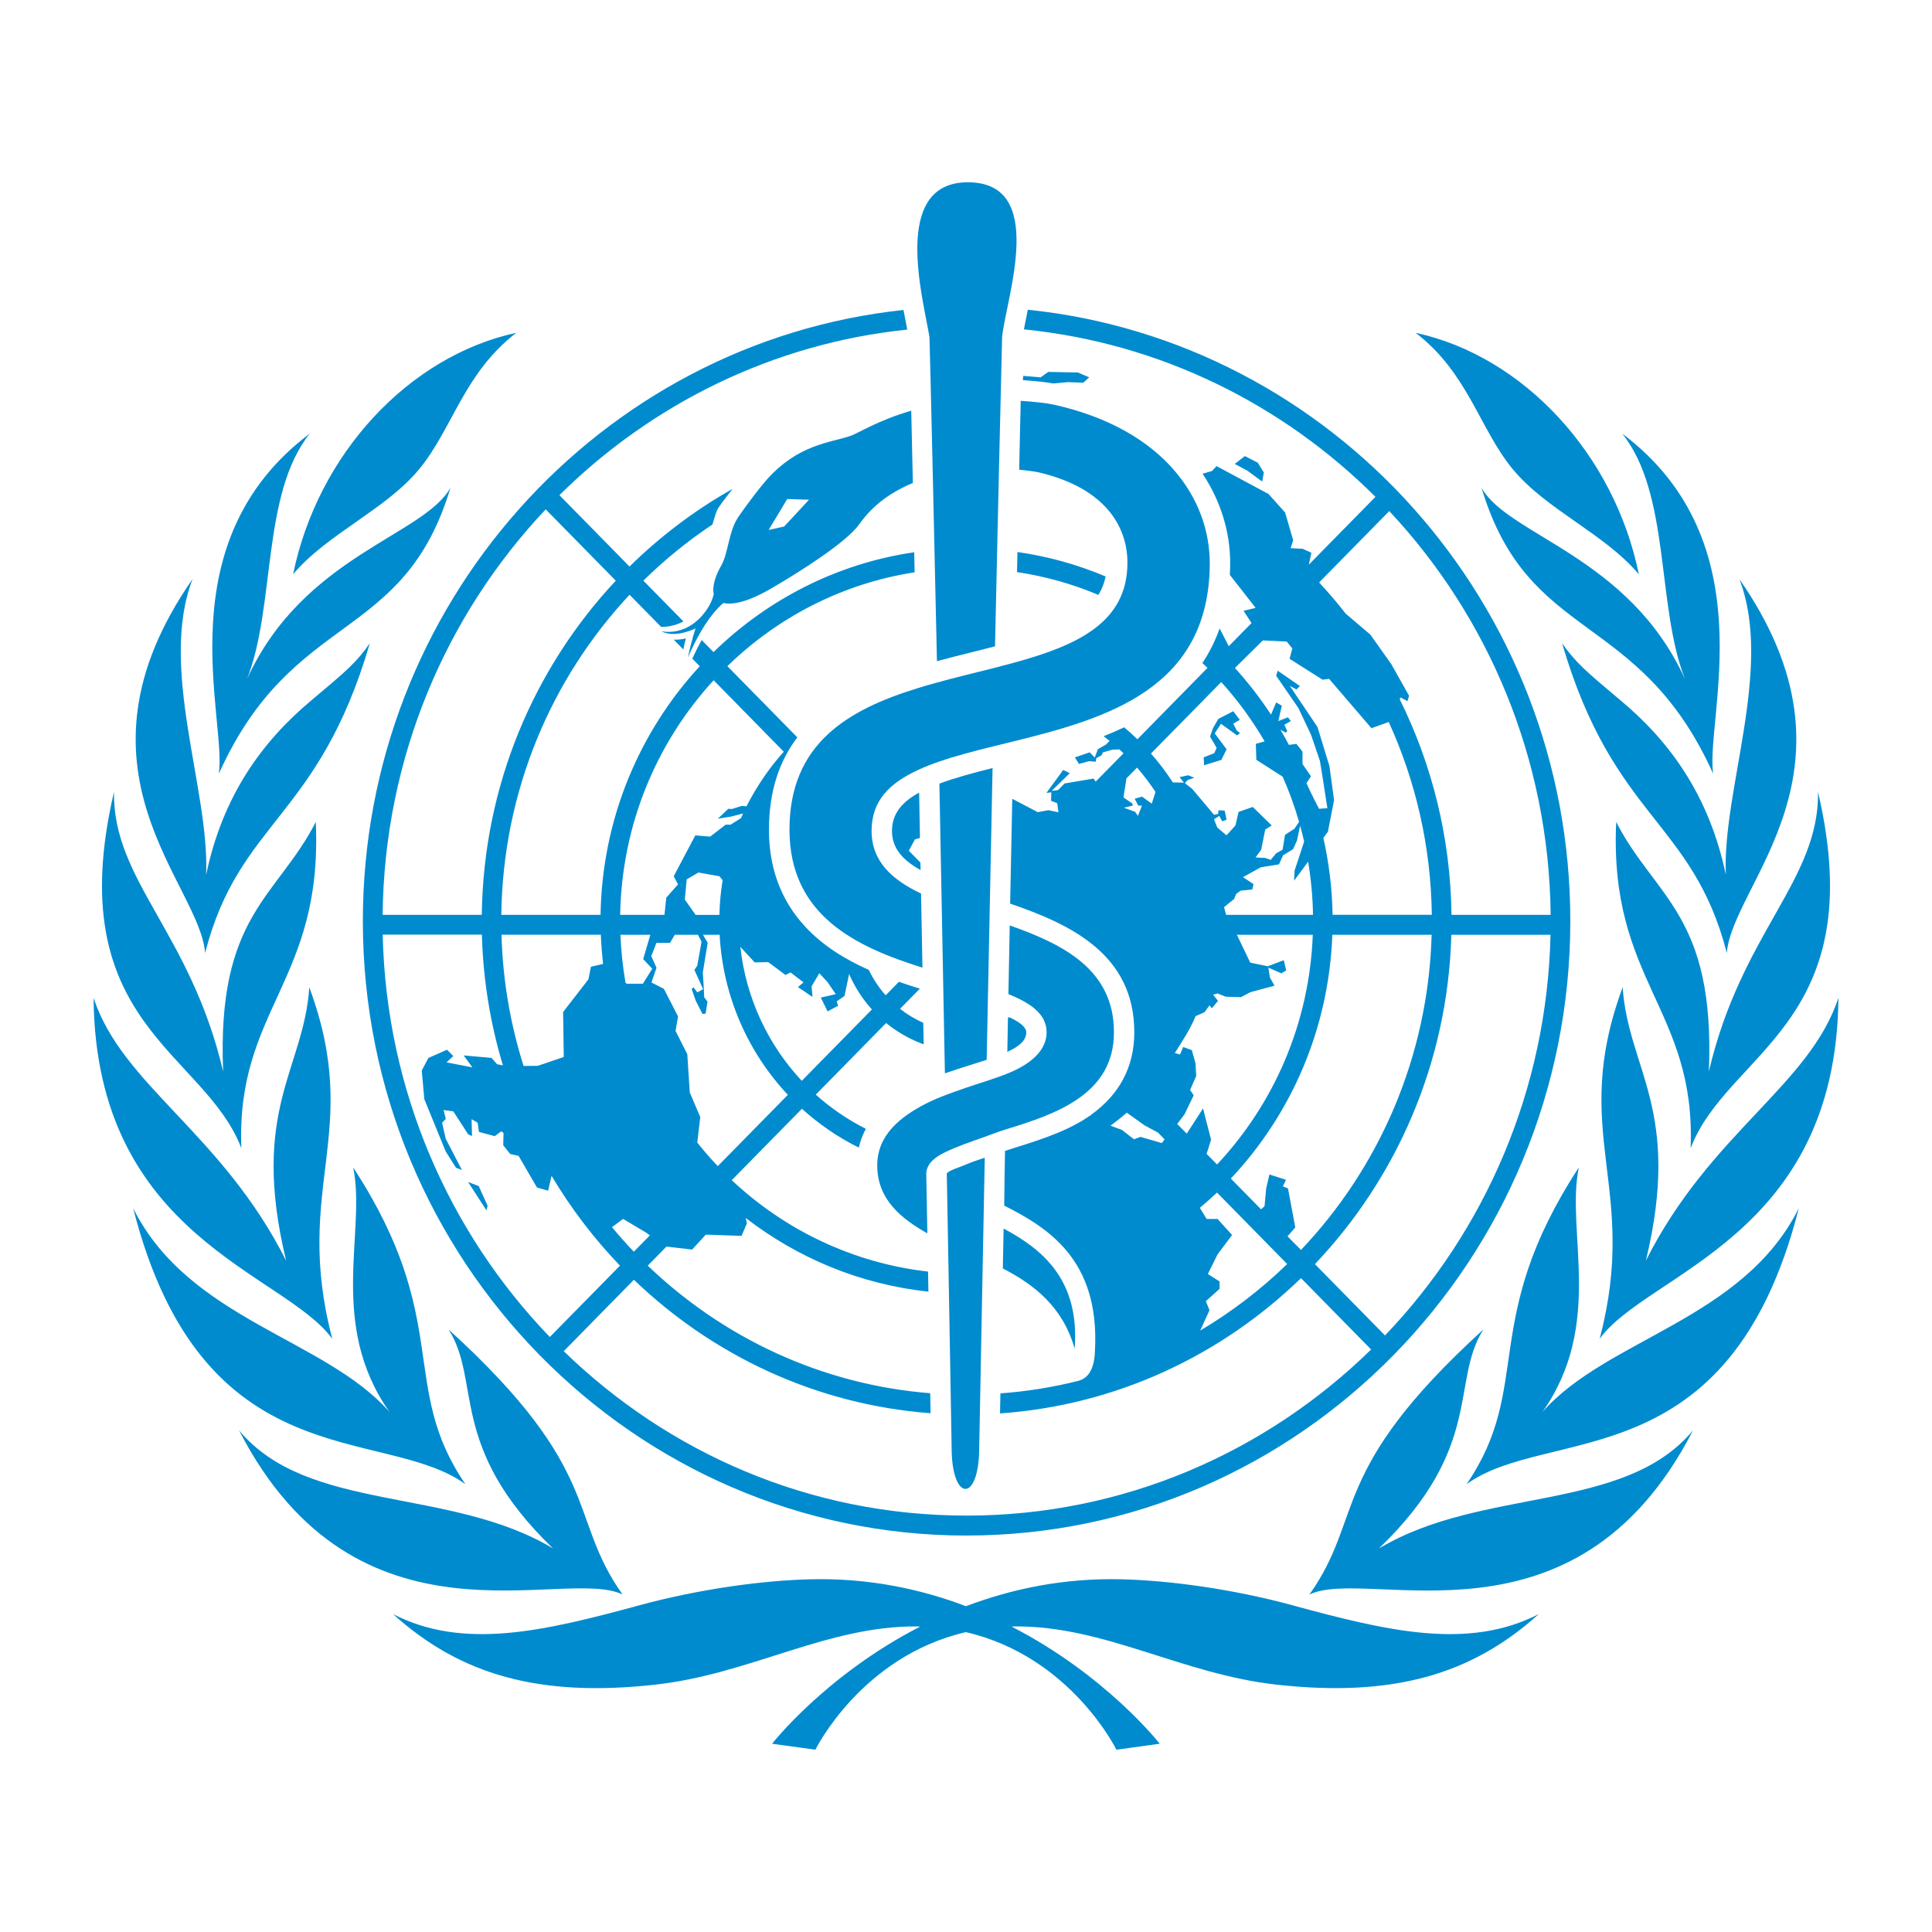 <svg xmlns="http://www.w3.org/2000/svg" id="Capa_1" data-name="Capa 1" viewBox="0 0 512 512"><defs><style> .cls-1 { fill: #008bcf; } </style></defs><path class="cls-1" d="M236.38,220.19c0,4.5,2.69,7.65,7.58,10.39,0,0-.02-.77-.04-2l-3.07-3.13,1.62-3.01,1.33-.38c-.1-5.23-.2-11.09-.22-11.92l-.24.04c-4.49,2.51-6.95,5.61-6.95,10.01M128.9,320.75l.32-1.21-2.36-5.23-2.8-1.06,4.85,7.5ZM318.99,200.72l.11,2.07,4.56-1.4,1.4-2.83-3.15-4.2,1.67-2.55,4.26,3.08.78-.64-.84-.62-.97-1.85,1.75-1.02-1.73-2.29-3.97,2.05-1.4,2.45-.79,2.23,1.75,2.99-.64,1.42-2.78,1.09ZM334.92,125.22l-1.6-2.61-3.42-1.74-2.68,2.07,3.43,1.85,3.85,2.83.43-2.4ZM144.61,134.98l18.58,18.91c-21.65,23.11-35.08,54.26-35.51,88.55h-26.28c.43-41.66,16.81-79.5,43.22-107.46M133.27,282.33l-1.55-.3-1.46-1.67-7.38-.66,2.3,3.16-6.84-1.32,1.79-1.67-1.67-1.68-4.93,2.18-1.76,3.33.68,7.61,5.66,13.83,2.74,4.34,1.56.58-4.3-8.29-.94-4.22.97-1.04-.58-2.34,2.57.35,3.96,6.12,1,.41-.11-4.46,1.6.95.35,2.43,4.18,1.12,1.73-1.28.6.43-.08,3.26,1.84,2.31,2.23.5,4.87,8.39,2.96.84.91-3.93c5.15,8.64,11.23,16.62,18.13,23.8l-18.59,18.91c-26.63-27.63-43.37-65.18-44.29-106.64h26.28c.33,12.01,2.26,23.61,5.56,34.61M159.23,247.72c.09,2.61.31,5.19.59,7.73l-3.22.75-.66,3.33-6.71,8.66.17,11.93-6.88,2.33-3.77.04c-3.48-11.01-5.52-22.68-5.85-34.77h26.32ZM165.12,323.02l5.9,3.51,1.22.84-4.27,4.34c-2.01-2.08-3.92-4.27-5.79-6.5l2.94-2.19ZM189.13,180.29l18.58,18.92c-3.88,4.33-7.2,9.2-9.87,14.46l-1.3-.09-2.62.83-.89-.09-2.79,2.64,3.53-.57,3.16-.81c-.19.42-.38.81-.56,1.23l-2.76,1.74h-1.31l-4.1,3.16-3.93-.33-5.73,10.84,1.14,2.16-3.11,3.5-.48,4.56h-11.74c.42-24,9.74-45.8,24.76-62.15M208.18,258.37l1.31-.67,3.46,2.64-1.49,1.24,3.86,2.62-.24-2.81,2.05-3.47,2.16,2.33,2.2,3.22-3.97.9,1.8,3.66,2.78-1.48-.36-1.18,2.06-1.42,1.22-5.82c1.51,3.46,3.56,6.63,6.04,9.39l-18.58,18.91c-8.87-9.48-14.79-21.83-16.28-35.51l3.8,4.13,3.58-.08,4.6,3.42ZM181.49,238.38l.49-5.33,3.11-1.83,5.57,1,.84,1.03c-.48,3-.78,6.08-.85,9.2h-6.3l-2.87-4.06ZM172.85,256.74l-2.49,3.96h-4.26l-.33-.25c-.72-4.15-1.18-8.4-1.35-12.73h7.93l-1.9,6.45,2.4,2.56ZM190.23,309.05c-1.91-2-3.72-4.09-5.45-6.26l.8-6.76-2.78-6.49-.66-10.17-3.11-6.16.66-3.84-3.76-7.33-3.29-1.67,1.34-3.9-1.38-3.09,1.36-3.51h3.6l1.27-2.15h6.13l.96,1.85-1.15,6.36-.75,1.1,2.31,5.11-1.52.85-1.06-1.36-.44.5,1.05,3.03,1.8,3.55.84-.09.49-3.17-.87-1.17-.1-2.15-.26-4.44,1.28-7.85-1.24-2.12h4.41c.87,16.42,7.6,31.26,18.08,42.42l-18.58,18.91ZM348.47,335c21.62-22.75,35.23-53.42,36.15-87.27h26.28c-.92,41.23-17.47,78.59-43.86,106.18l-18.58-18.91ZM341.22,327.62l2.04-2.34-1.93-10.34-1.35-.54.82-1.74-4.39-1.41-.86,3.7-.43,4.69-.92.85-8.02-8.16c15.93-16.92,26-39.58,26.9-64.61h26.32c-.91,32.4-13.95,61.76-34.63,83.53l-3.58-3.63ZM318.06,352.63l2.47-5.41-.97-2.39,3.64-3.27v-1.96l-3.11-1.97,2.58-5.22,3.85-5.12-3.85-4.25h-2.9l-1.79-2.95c1.54-1.31,3.07-2.65,4.54-4.05l18.6,18.94c-6.96,6.75-14.7,12.68-23.06,17.64M314.5,300.42l-2.53-2.56,1.94-2.56,2.43-5.03-.95-1.41,1.62-3.72-.19-3.36-.97-3.48-2.3-.83-.84,1.98-1.37-.38c1.99-3.21,4.07-6.23,5.5-9.78l2.36-1.04,1.33-1.82.64.77,1.61-1.96-1.29-1.64,1.18-.32,2.14.86,4.06.12,2.46-1.31,6.42-1.73-1.21-2.17-.42-2.63,3.45,1.53,1.28-.77-.64-2.72-4.24,1.61-4.64-.96-3.54-7.38h20.11c-.88,23.56-10.38,44.9-25.37,60.87l-2.77-2.81,1.19-3.76-2.14-8.28-4.31,6.67ZM305.03,199.68l18.61-18.93c4.35,4.8,8.2,10.07,11.5,15.72l-2.33.65.13,4.23,6.98,4.48c1.71,3.86,3.16,7.85,4.35,11.97l-1.22,1.81-2.51,1.63-.64,3.93-1.72.98-1.42,1.73-1.46-.52-2.56-.12,1.49-2.06,1.07-5.34,1.71-1.09-5.02-4.9-3.75,1.31-.84,3.6-2.36,2.61-2.45-2.07-.87-2.19,1.4-.88.78,1.44,1.15-.43-.49-2.41-1.64-.1-.11.98-1.08.22-5.78-6.86-1.95-1.53.74-.82,1.76-.62-1.63-.65s-2.04.48-2.28.48l1.16,1.48-2.93-.06c-1.75-2.68-3.67-5.24-5.79-7.64M307.91,302.93l-5.68-1.65-1.71.64-3.22-2.5-3.01-1.1c1.49-1.09,2.94-2.24,4.33-3.45l4.68,3.35,3.57,1.92,1.77,1.8-.74.99ZM297.84,214.05l2.35-.55-.11-.57-2.35-1.6.79-5.05,2.81-2.86c1.77,2.04,3.4,4.19,4.89,6.45l-.99,3.11-2.57-1.86-1.96.54.96,1.84h.97l-1.07,2.72-.75-1.09-3-1.09ZM329.41,232.46l4.71-2.62,4.82-.77,1.07-2.39,2.67-1.64,1.03-2.28.84-3.95c.38,1.4.74,2.8,1.06,4.22l-2.55,7.74-.11,2.62,3.71-5.03c.77,4.59,1.22,9.29,1.3,14.08h-23.04l-.53-2.04,2.67-2.17.52-1.32,1.18-.87,3.1-.32.33-1.42-2.79-1.85ZM334.67,169.72l6.32.29,1.5,1.85-.75,2.72,8.76,5.55,1.73-.22,11.22,13.07,4.58-1.64c7.11,15.57,11.18,32.86,11.42,51.09h-26.3c-.12-6.99-.97-13.79-2.44-20.36l1.2-1.65,1.63-8.38-1.22-9.01-3.17-10.36-7.34-10.92,1.77.96.9-.91-5.88-4.06-.4,1.34,5.89,8.56,3.33,7.03,2.37,6.95.76,4.68,1.22,7.88-2.21.15s-2.53-4.82-3.32-6.81l1.18-1.78-2.24-3.27v-3.27l-1.61-2.06-1.99.26c-.72-1.36-1.46-2.68-2.24-4l1.41.75.39-.4-.76-1.68,1.71-.99-.77-.98-2.55.98.93-4.06-1.5-.87-1.36,3.24c-2.87-4.37-6.06-8.52-9.57-12.37l7.38-7.29ZM368.16,135.43c26.16,27.91,42.36,65.57,42.78,107.01h-26.28c-.25-20.52-5.18-39.91-13.72-57.13l.23-.48,1.82.98.43-1.42-4.71-8.38-5.56-7.84-6.53-5.55c-2.23-2.85-4.57-5.61-7.04-8.26l18.59-18.92ZM290.7,294.44l-.02-.14.06.11s-.03.02-.04.03M256.17,406.93c88.21,0,159.98-73.05,159.98-162.84,0-84.22-63.14-153.71-143.78-162.01-.06.32-.13.64-.18.94-.33,1.58-.61,3-.84,4.27,36.1,3.6,68.61,19.87,93.16,44.38l-17.66,17.97.68-3.15-2.31-1.05-3.19-.18.68-2.07-2.14-7.36-4.39-4.91-13.79-7.4-1.18,1.29-2.51.74c4.74,7.11,7.31,15.31,7.31,23.62,0,1.08-.03,2.13-.09,3.18l6.84,8.75-3.21.76,2.12,3.26-6.03,6.13-2.43-4.7c-1.15,3.28-2.68,6.33-4.56,9.17.46.43.91.83,1.36,1.27l-18.58,18.92c-1.13-1.1-2.31-2.14-3.51-3.16-1.78.84-3.6,1.63-5.45,2.35.53.41,1.07.82,1.59,1.25l-.95.96-2.17,1.25-.81,2.21-1.36-1.39-3.92,1.34,1.08,1.74,2.7-.74,1.76.15.14-.97,1.36-.69.41-.83,2.44-.69,1.9-.09c.37.34.76.68,1.11,1.03l-7.38,7.5-.55-.8-7.7,1.3-1.72,1.75-1.7.2,4.8-4.67-1.73-.87-4.46,6.09,1.31-.15-.08,2.24,1.64.64.32,2.4-2.67-.55-2.81.52-6.76-3.54s-.38,18.49-.56,27.78c15.96,5.47,32.9,13.36,32.9,34.1,0,9.09-3.87,16.46-11.48,21.88l.07.02c-.12.08-.23.15-.35.23l-.04-.02c-.16.12-.33.24-.5.36-6.46,4.34-14.76,6.66-21.96,8.95-.04.02-.21,14.51-.21,14.51,11.45,5.8,25.33,14.23,24.05,38.33-.15,5.93-2.43,7.56-4.37,8.1h0c-6.7,1.7-13.62,2.81-20.69,3.33-.03,1.87-.07,3.65-.1,5.31,30.82-2.15,58.69-15.4,79.76-35.85l18.58,18.91c-27.83,27.24-65.62,44.02-107.2,44.02s-78.97-16.59-106.76-43.57l18.59-18.93c20.87,20.05,48.29,33.1,78.62,35.37-.02-1.63-.06-3.41-.09-5.3-28.86-2.29-54.96-14.73-74.86-33.81l4.96-5.05,6.8.79,3.62-3.96,9.49.33,1.41-3.35-.33-1.41c13.75,10.63,30.36,17.62,48.43,19.54-.04-2.06-.07-3.87-.1-5.32-19.96-2.27-38-11.05-52.02-24.22l18.6-18.93c4.51,4.1,9.58,7.58,15.07,10.29.42-1.8,1.05-3.47,1.87-4.97-4.82-2.43-9.28-5.48-13.27-9.06l18.64-18.98c2.96,2.42,6.32,4.33,9.96,5.65-.04-1.89-.08-3.86-.12-5.71-2.2-.98-4.27-2.22-6.15-3.7l5.26-5.35c-1.85-.56-3.71-1.16-5.56-1.81l-3.51,3.58c-1.78-2.01-3.29-4.27-4.47-6.73-3.21-1.44-6.31-3.08-9.21-5.01-11.46-7.67-17.25-18.48-17.25-32.15,0-10.44,2.87-18.34,7.52-24.47l-18.54-18.87c13.36-12.99,30.54-21.93,49.62-24.87-.03-1.83-.07-3.62-.1-5.32-20.48,2.99-38.91,12.53-53.19,26.46l-3.13-3.19c-.72,1.27-1.55,2.89-2.5,4.93l1.98,2.01c-15.96,17.3-25.88,40.43-26.29,65.88h-26.3c.42-32.83,13.27-62.67,33.99-84.82l8.36,8.51c.38,0,.78,0,1.18-.03,1.47-.12,3.13-.58,4.74-1.41l-10.62-10.81c5.61-5.52,11.74-10.51,18.3-14.88.52-1.8,1.02-3.37,1.29-3.93.33-.66,2-2.9,4.03-5.5-9.98,5.63-19.15,12.56-27.29,20.57l-18.58-18.91c24.37-24.13,56.5-40.2,92.17-43.88-.12-.64-.21-1.14-.21-1.14-.24-1.25-.5-2.63-.78-4.06-80.39,8.53-143.27,77.9-143.27,161.95,0,89.79,71.77,162.84,159.99,162.84M181.1,172.12c.18-1.09.39-1.97.67-2.93-.98.24-2.1.36-3.21.33l2.54,2.6ZM271.96,273.56c0-1.37-1.75-2.69-4.38-3.94h-.46c-.03,1.1-.13,6.49-.17,9.14,3.23-1.47,5.02-3.06,5.02-5.19M287.07,101.43l1.57-1.43-2.98-1.29-7.85-.15-2.04,1.44-4.62-.39-.06,1.14c2.95.19,5.82.48,8.08.87l3.82-.35,4.08.15ZM293.01,152.77c-7.38-3.11-15.21-5.32-23.37-6.48-.04,1.75-.08,3.55-.12,5.32,7.53,1.12,14.75,3.17,21.56,6.04.91-1.45,1.56-3.07,1.92-4.88M392.6,129.22c12.41,41.47,41.75,32.25,61.39,75.79-2.06-14.64,14.3-61.28-24.09-90.1,12.83,16,9.03,45.63,16.62,65.01-14.87-32.61-46.91-37.98-53.92-50.7M111.07,124.36c8.86-10.74,11.87-25.51,25.77-36.17-28.53,6.18-52.66,32.18-59.16,63.99,9.08-10.77,24.54-17.09,33.39-27.83M428.31,217.84c-1.95,42.15,21.18,49.58,19.72,86.45,9.83-25.72,48.09-33.02,33.77-94.38.26,23.53-20.32,37.22-28.93,74.03,1.7-41.43-14.27-46.04-24.56-66.1M487.2,264.44c-7.63,23.21-34,35.8-51.03,69.65,9.65-39.95-4.65-50.6-6.15-72.45-14.32,38.8,4.54,52.72-6.09,93.15,12.65-17.5,62.73-26.89,63.27-90.36M457.37,231.86c-4.37-20.9-14.76-35.25-27.78-46.15-9.53-8-12.05-10.16-15.62-15.25,13.62,46.62,34.57,46.89,43.66,82.11,1.32-18.29,38.5-48.57,3.32-99.11,9.08,23.57-4.57,55.91-3.59,78.41M98.03,170.45c-3.58,5.1-6.1,7.26-15.63,15.25-13.01,10.9-23.4,25.25-27.78,46.15.99-22.49-12.67-54.84-3.58-78.41-35.17,50.54,2,80.82,3.31,99.11,9.09-35.22,30.04-35.49,43.67-82.11M83.68,217.84c-10.28,20.06-26.25,24.67-24.55,66.1-8.62-36.81-29.2-50.49-28.93-74.03-14.32,61.36,23.93,68.66,33.76,94.38-1.44-36.87,21.67-44.3,19.72-86.45M342.6,425.43c-16.2-4.4-32.87-6.59-45.3-6.9-15.48-.4-29.32,2.59-41.31,7.13-11.98-4.55-25.82-7.53-41.31-7.13-12.41.31-29.09,2.5-45.29,6.9-24.91,6.76-46.46,11.99-65.23,2.32,17.98,16.25,38.99,22.05,69.32,18.72,25.27-2.77,45.64-15.61,69.45-15.45.32,0,.62.03.93.04-25.09,12.88-39.25,31.05-39.25,31.05l11.48,1.58s12.1-24.73,39.88-31.16c27.8,6.43,39.89,31.16,39.89,31.16l11.48-1.58s-14.17-18.17-39.26-31.05c.32,0,.62-.04.93-.04,23.81-.17,44.19,12.68,69.45,15.45,30.34,3.32,51.35-2.47,69.33-18.72-18.77,9.67-40.32,4.44-65.23-2.32M408.77,374.19c16.46-23.38,6.11-47.83,9.63-64.8-26.5,40.6-11.94,57.9-29.74,83.93,21.66-15.71,69.63-.82,88.04-73.13-14.77,29.59-50.86,34.54-67.93,54M365.44,410.36c27.94-26.94,18.9-44.25,27.67-58.03-41.42,37.72-31.36,49.47-46.1,70.24,15.56-7.56,70.44,17.28,101.66-43.52-18.17,21.92-55.88,14.9-83.22,31.31M164.98,422.56c-14.74-20.77-4.68-32.52-46.1-70.24,8.78,13.78-.27,31.09,27.67,58.03-27.33-16.42-65.05-9.39-83.21-31.31,31.21,60.8,86.1,35.96,101.65,43.52M88.06,354.8c-10.61-40.42,8.25-54.35-6.09-93.15-1.49,21.85-15.8,32.5-6.14,72.45-17.04-33.85-43.4-46.44-51.03-69.65.53,63.46,50.61,72.85,63.26,90.36M93.6,309.39c3.52,16.97-6.83,41.42,9.62,64.8-17.06-19.46-53.16-24.41-67.93-54,18.42,72.31,66.39,57.42,88.04,73.13-17.8-26.03-3.24-43.33-29.73-83.93M58.01,205.01c19.64-43.54,48.97-34.32,61.38-75.79-7.01,12.72-39.04,18.08-53.91,50.7,7.59-19.38,3.78-49.01,16.62-65.01-38.39,28.82-22.03,75.46-24.09,90.1M400.92,124.36c8.86,10.74,24.32,17.06,33.39,27.83-6.49-31.82-30.62-57.81-59.15-63.99,13.9,10.66,16.9,25.43,25.76,36.17"></path><path class="cls-1" d="M265.76,336.16c8.24,4.25,15.86,10.11,19.04,21.24,1.39-18.42-8.76-26.42-18.83-31.82,0,.03-.22,10.58-.21,10.57"></path><path class="cls-1" d="M320.59,149.15c0-16.75-11.94-35.32-41.17-41.88-2.16-.48-5.47-.82-8.92-1.05-.06,2.52-.19,8.3-.19,8.3-.04,1.82-.18,8.52-.21,9.96,2.69.24,4.68.57,5.61.8,16.99,4.14,23.07,14.05,23.07,23.86,0,15.88-13.36,21.87-29.75,26.4-1.78.49-3.61.97-5.44,1.44-4.98,1.26-10.12,2.48-15.16,3.87-1.82.49-3.62,1.02-5.39,1.57-18.2,5.64-33.82,14.56-33.82,37.44s17.82,31.12,35.24,36.58c-.12-6.5-.24-13.06-.37-19.64-7.69-3.66-13.11-8.5-13.11-16.63s4.93-12.73,12.48-16.2c1.68-.77,3.47-1.47,5.38-2.13,4.34-1.5,9.21-2.77,14.31-4.03,1.78-.45,3.61-.89,5.45-1.34,24.52-6.05,52-13.85,52-47.33"></path><path class="cls-1" d="M232.48,308.95c.05,9.15,6.65,14.14,13.28,17.91-.03-1.54-.29-15.7-.29-15.95.15-2.82,2.83-4.52,5-5.56,3.19-1.53,6.42-2.64,10.53-4.09,1.96-.69,3.64-1.37,5.52-1.95,13.31-4.07,28.69-9.28,28.69-25.75s-13.19-23.25-27.62-28.31c-.1,5.25-.25,12.91-.35,18.21,6.09,2.43,10.12,5.4,10.12,10.1,0,5.89-6.19,9.29-10.57,11.02-1.82.72-4.61,1.67-5.38,1.91-3.54,1.12-7.35,2.41-10.89,3.74-1.87.72-3.69,1.49-5.39,2.37-6.23,3.26-12.7,8.01-12.65,16.35"></path><path class="cls-1" d="M207.82,139.53l-4.12.91,4.92-8.19,5.78.18-6.58,7.09ZM241.49,108.84c-8.86,2.58-14.06,5.97-16.03,6.65-5.74,1.94-13.83,2.27-22.17,11.52-1.49,1.65-5.1,6.28-7.68,10.08-2.51,3.69-2.63,9.63-4.48,12.81-2.67,4.62-2.04,7.27-2.04,7.27l.08.14c-.1.57-.63,3.02-3.07,5.8-2.79,3.15-6.46,4.89-10.84,4.19,3.81,1.94,9.07-.77,9.07-.77,0,0-1.01,2.92-2.02,7.7,4.27-9.84,8.18-13.43,9.41-14.43,1.84.43,5.63.25,12.7-3.87,7.98-4.66,19.97-12.27,23.37-17.09,3.65-5.18,8.69-8.62,14.13-10.84-.15-7.26-.3-13.71-.43-19.16"></path><path class="cls-1" d="M257.96,307.82c-.77.27-2.76,1.14-4.02,1.59-1.34.49-3.03,1.18-3.03,1.67,0,.13,1.28,70.97,1.28,72.52,0,14.6,7.31,14.68,7.31,0,0-1.04,1.47-76.78,1.47-76.78,0,0-1.76.54-3,1"></path><path class="cls-1" d="M250.41,284.44c2.28-.8,4.54-1.51,6.65-2.17,1.58-.5,3.05-.97,4.42-1.41.09-4.46,1.33-66.12,1.56-77.33-5.45,1.38-10.19,2.67-14.09,4.13.16,8.41,1.34,70.05,1.46,76.79"></path><path class="cls-1" d="M256.49,48.31c-20.5,0-11.79,30.96-10.17,41.04.07.47,1.66,69.93,1.98,85.86,3.11-.83,6.2-1.61,9.21-2.36,2.14-.53,4.21-1.06,6.18-1.57.32-15.34,1.83-81.62,1.88-82.06,1.22-10.78,11.97-40.91-9.08-40.91"></path></svg>